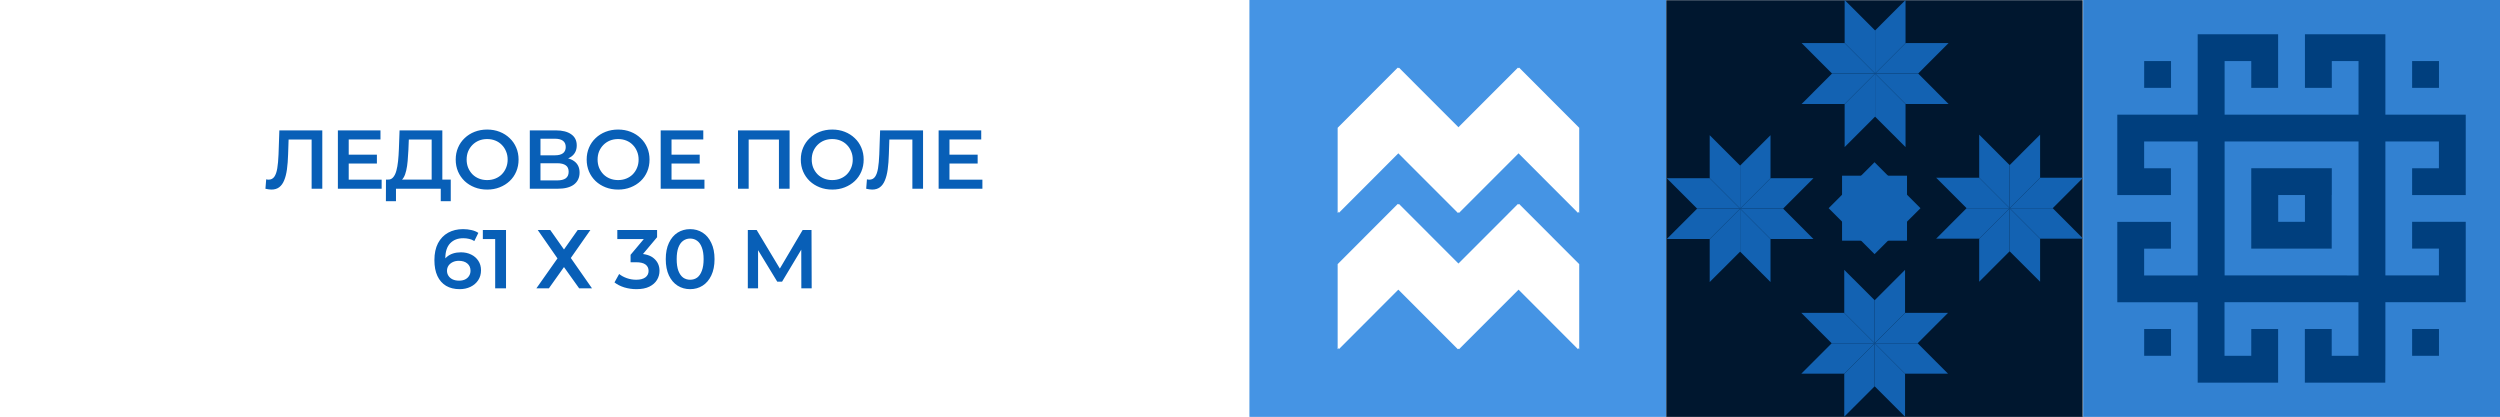 <?xml version="1.0" encoding="UTF-8"?> <svg xmlns="http://www.w3.org/2000/svg" width="2159" height="360" viewBox="0 0 2159 360" fill="none"> <g filter="url(#filter0_b_708_86469)"> <rect width="2160" height="360" fill="white"></rect> </g> <path d="M308.597 172.414C306.335 172.414 304.252 172.041 302.348 171.297C300.445 170.552 298.79 169.517 297.383 168.193C295.976 166.841 294.886 165.269 294.114 163.476C293.341 161.655 292.955 159.669 292.955 157.517C292.955 155.365 293.341 153.393 294.114 151.6C294.886 149.779 295.976 148.207 297.383 146.883C298.79 145.531 300.445 144.483 302.348 143.738C304.252 142.993 306.321 142.621 308.555 142.621C310.817 142.621 312.886 142.993 314.762 143.738C316.666 144.483 318.321 145.531 319.728 146.883C321.135 148.207 322.224 149.779 322.997 151.6C323.769 153.393 324.155 155.365 324.155 157.517C324.155 159.669 323.769 161.655 322.997 163.476C322.224 165.297 321.135 166.869 319.728 168.193C318.321 169.517 316.666 170.552 314.762 171.297C312.886 172.041 310.831 172.414 308.597 172.414ZM308.555 167.697C310.017 167.697 311.369 167.448 312.61 166.952C313.852 166.455 314.928 165.752 315.838 164.841C316.748 163.903 317.452 162.828 317.948 161.614C318.472 160.372 318.735 159.007 318.735 157.517C318.735 156.028 318.472 154.676 317.948 153.462C317.452 152.221 316.748 151.145 315.838 150.234C314.928 149.297 313.852 148.579 312.61 148.083C311.369 147.586 310.017 147.338 308.555 147.338C307.093 147.338 305.741 147.586 304.5 148.083C303.286 148.579 302.21 149.297 301.272 150.234C300.362 151.145 299.645 152.221 299.121 153.462C298.624 154.676 298.376 156.028 298.376 157.517C298.376 158.979 298.624 160.331 299.121 161.572C299.645 162.814 300.362 163.903 301.272 164.841C302.183 165.752 303.259 166.455 304.5 166.952C305.741 167.448 307.093 167.697 308.555 167.697ZM343.137 172.414C340.875 172.414 338.792 172.041 336.889 171.297C334.985 170.552 333.33 169.517 331.923 168.193C330.516 166.841 329.427 165.269 328.654 163.476C327.882 161.655 327.496 159.669 327.496 157.517C327.496 155.365 327.882 153.393 328.654 151.6C329.427 149.779 330.516 148.207 331.923 146.883C333.33 145.531 334.985 144.483 336.889 143.738C338.792 142.993 340.861 142.621 343.096 142.621C345.358 142.621 347.427 142.993 349.303 143.738C351.206 144.483 352.861 145.531 354.268 146.883C355.675 148.207 356.765 149.779 357.537 151.6C358.309 153.393 358.696 155.365 358.696 157.517C358.696 159.669 358.309 161.655 357.537 163.476C356.765 165.297 355.675 166.869 354.268 168.193C352.861 169.517 351.206 170.552 349.303 171.297C347.427 172.041 345.372 172.414 343.137 172.414ZM343.096 167.697C344.558 167.697 345.909 167.448 347.151 166.952C348.392 166.455 349.468 165.752 350.378 164.841C351.289 163.903 351.992 162.828 352.489 161.614C353.013 160.372 353.275 159.007 353.275 157.517C353.275 156.028 353.013 154.676 352.489 153.462C351.992 152.221 351.289 151.145 350.378 150.234C349.468 149.297 348.392 148.579 347.151 148.083C345.909 147.586 344.558 147.338 343.096 147.338C341.634 147.338 340.282 147.586 339.04 148.083C337.827 148.579 336.751 149.297 335.813 150.234C334.903 151.145 334.185 152.221 333.661 153.462C333.165 154.676 332.916 156.028 332.916 157.517C332.916 158.979 333.165 160.331 333.661 161.572C334.185 162.814 334.903 163.903 335.813 164.841C336.723 165.752 337.799 166.455 339.04 166.952C340.282 167.448 341.634 167.697 343.096 167.697ZM377.678 172.414C375.415 172.414 373.333 172.041 371.429 171.297C369.526 170.552 367.871 169.517 366.464 168.193C365.057 166.841 363.967 165.269 363.195 163.476C362.422 161.655 362.036 159.669 362.036 157.517C362.036 155.365 362.422 153.393 363.195 151.6C363.967 149.779 365.057 148.207 366.464 146.883C367.871 145.531 369.526 144.483 371.429 143.738C373.333 142.993 375.402 142.621 377.636 142.621C379.898 142.621 381.967 142.993 383.843 143.738C385.746 144.483 387.402 145.531 388.809 146.883C390.215 148.207 391.305 149.779 392.078 151.6C392.85 153.393 393.236 155.365 393.236 157.517C393.236 159.669 392.85 161.655 392.078 163.476C391.305 165.297 390.215 166.869 388.809 168.193C387.402 169.517 385.746 170.552 383.843 171.297C381.967 172.041 379.912 172.414 377.678 172.414ZM377.636 167.697C379.098 167.697 380.45 167.448 381.691 166.952C382.933 166.455 384.009 165.752 384.919 164.841C385.829 163.903 386.533 162.828 387.029 161.614C387.553 160.372 387.815 159.007 387.815 157.517C387.815 156.028 387.553 154.676 387.029 153.462C386.533 152.221 385.829 151.145 384.919 150.234C384.009 149.297 382.933 148.579 381.691 148.083C380.45 147.586 379.098 147.338 377.636 147.338C376.174 147.338 374.822 147.586 373.581 148.083C372.367 148.579 371.291 149.297 370.353 150.234C369.443 151.145 368.726 152.221 368.202 153.462C367.705 154.676 367.457 156.028 367.457 157.517C367.457 158.979 367.705 160.331 368.202 161.572C368.726 162.814 369.443 163.903 370.353 164.841C371.264 165.752 372.34 166.455 373.581 166.952C374.822 167.448 376.174 167.697 377.636 167.697ZM413.35 168.938L407.475 160.952L413.35 152.924H418.026L412.275 160.952L418.026 168.938H413.35ZM421.957 168.938L416.081 160.952L421.957 152.924H426.633L420.881 160.952L426.633 168.938H421.957ZM451.881 143.034H457.26V172H451.881V143.034ZM436.902 172H431.522V143.034H436.902V172ZM452.295 159.586H436.447V154.993H452.295V159.586ZM465.013 172V143.034H470.31V163.6L485.868 143.034H490.875V172H485.579V151.476L470.02 172H465.013ZM498.624 172V143.034H503.921V163.6L519.479 143.034H524.486V172H519.19V151.476L503.631 172H498.624ZM532.235 172V143.034H537.532V163.6L553.09 143.034H558.097V172H552.801V151.476L537.242 172H532.235ZM579.129 172.414C576.922 172.414 574.867 172.055 572.964 171.338C571.088 170.593 569.446 169.559 568.039 168.234C566.66 166.883 565.584 165.297 564.812 163.476C564.039 161.655 563.653 159.669 563.653 157.517C563.653 155.365 564.039 153.379 564.812 151.559C565.584 149.738 566.674 148.165 568.081 146.841C569.488 145.49 571.129 144.455 573.005 143.738C574.881 142.993 576.936 142.621 579.17 142.621C581.543 142.621 583.708 143.034 585.667 143.862C587.626 144.662 589.281 145.862 590.633 147.462L587.157 150.731C586.108 149.6 584.936 148.759 583.639 148.207C582.343 147.628 580.936 147.338 579.419 147.338C577.902 147.338 576.508 147.586 575.239 148.083C573.998 148.579 572.908 149.283 571.97 150.193C571.06 151.103 570.343 152.179 569.819 153.421C569.322 154.662 569.074 156.028 569.074 157.517C569.074 159.007 569.322 160.372 569.819 161.614C570.343 162.855 571.06 163.931 571.97 164.841C572.908 165.752 573.998 166.455 575.239 166.952C576.508 167.448 577.902 167.697 579.419 167.697C580.936 167.697 582.343 167.421 583.639 166.869C584.936 166.29 586.108 165.421 587.157 164.262L590.633 167.572C589.281 169.145 587.626 170.345 585.667 171.172C583.708 172 581.529 172.414 579.129 172.414ZM606.277 172V143.034H611.573V163.6L627.132 143.034H632.139V172H626.842V151.476L611.284 172H606.277ZM639.888 172V143.034H644.274L656.978 164.179H654.619L667.116 143.034H671.502L671.585 172H666.453L666.412 151.021H667.488L656.895 168.69H654.495L643.736 151.021H644.978V172H639.888ZM680.27 172.29C679.332 172.29 678.532 171.972 677.87 171.338C677.208 170.676 676.877 169.848 676.877 168.855C676.877 167.807 677.208 166.979 677.87 166.372C678.532 165.738 679.332 165.421 680.27 165.421C681.208 165.421 682.008 165.738 682.67 166.372C683.332 166.979 683.663 167.807 683.663 168.855C683.663 169.848 683.332 170.676 682.67 171.338C682.008 171.972 681.208 172.29 680.27 172.29ZM696.304 172L709.339 143.034H714.636L727.711 172H722.084L710.87 145.89H713.022L701.849 172H696.304ZM702.304 165.297L703.753 161.076H719.394L720.842 165.297H702.304ZM734.107 172.29C733.169 172.29 732.369 171.972 731.707 171.338C731.044 170.676 730.713 169.848 730.713 168.855C730.713 167.807 731.044 166.979 731.707 166.372C732.369 165.738 733.169 165.421 734.107 165.421C735.044 165.421 735.844 165.738 736.507 166.372C737.169 166.979 737.5 167.807 737.5 168.855C737.5 169.848 737.169 170.676 736.507 171.338C735.844 171.972 735.044 172.29 734.107 172.29ZM774.183 143.034H779.562V172H774.183V143.034ZM759.203 172H753.824V143.034H759.203V172ZM774.597 159.586H758.748V154.993H774.597V159.586ZM788.267 172.29C787.329 172.29 786.529 171.972 785.867 171.338C785.204 170.676 784.873 169.848 784.873 168.855C784.873 167.807 785.204 166.979 785.867 166.372C786.529 165.738 787.329 165.421 788.267 165.421C789.204 165.421 790.004 165.738 790.667 166.372C791.329 166.979 791.66 167.807 791.66 168.855C791.66 169.848 791.329 170.676 790.667 171.338C790.004 171.972 789.204 172.29 788.267 172.29ZM402.486 223.414C402.017 223.414 401.548 223.372 401.079 223.29C400.61 223.207 400.1 223.11 399.548 223L399.921 218.324C400.307 218.434 400.721 218.49 401.162 218.49C402.321 218.49 403.245 218.021 403.934 217.083C404.624 216.117 405.121 214.71 405.424 212.862C405.727 211.014 405.934 208.738 406.045 206.034L406.458 194.034H427.769V223H422.472V197.262L423.714 198.586H409.934L411.093 197.221L410.803 205.828C410.721 208.697 410.527 211.221 410.224 213.4C409.921 215.579 409.452 217.414 408.817 218.903C408.21 220.366 407.396 221.483 406.376 222.255C405.355 223.028 404.058 223.414 402.486 223.414ZM448.952 223.414C446.69 223.414 444.607 223.041 442.704 222.297C440.8 221.552 439.145 220.517 437.738 219.193C436.331 217.841 435.242 216.269 434.469 214.476C433.697 212.655 433.31 210.669 433.31 208.517C433.31 206.365 433.697 204.393 434.469 202.6C435.242 200.779 436.331 199.207 437.738 197.883C439.145 196.531 440.8 195.483 442.704 194.738C444.607 193.993 446.676 193.621 448.91 193.621C451.173 193.621 453.242 193.993 455.117 194.738C457.021 195.483 458.676 196.531 460.083 197.883C461.49 199.207 462.579 200.779 463.352 202.6C464.124 204.393 464.511 206.365 464.511 208.517C464.511 210.669 464.124 212.655 463.352 214.476C462.579 216.297 461.49 217.869 460.083 219.193C458.676 220.517 457.021 221.552 455.117 222.297C453.242 223.041 451.186 223.414 448.952 223.414ZM448.91 218.697C450.373 218.697 451.724 218.448 452.966 217.952C454.207 217.455 455.283 216.752 456.193 215.841C457.104 214.903 457.807 213.828 458.304 212.614C458.828 211.372 459.09 210.007 459.09 208.517C459.09 207.028 458.828 205.676 458.304 204.462C457.807 203.221 457.104 202.145 456.193 201.234C455.283 200.297 454.207 199.579 452.966 199.083C451.724 198.586 450.373 198.338 448.91 198.338C447.448 198.338 446.097 198.586 444.855 199.083C443.642 199.579 442.566 200.297 441.628 201.234C440.717 202.145 440 203.221 439.476 204.462C438.979 205.676 438.731 207.028 438.731 208.517C438.731 209.979 438.979 211.331 439.476 212.572C440 213.814 440.717 214.903 441.628 215.841C442.538 216.752 443.614 217.455 444.855 217.952C446.097 218.448 447.448 218.697 448.91 218.697ZM488.477 220.517V198.586H477.139L476.932 203.717C476.85 205.648 476.726 207.483 476.56 209.221C476.422 210.931 476.188 212.49 475.857 213.897C475.553 215.303 475.126 216.476 474.574 217.414C474.022 218.352 473.346 218.972 472.546 219.276L466.753 218.448C467.801 218.503 468.657 218.145 469.319 217.372C470.008 216.6 470.546 215.524 470.932 214.145C471.319 212.766 471.608 211.152 471.801 209.303C471.994 207.428 472.132 205.4 472.215 203.221L472.546 194.034H493.774V220.517H488.477ZM465.76 229.166L465.801 218.448H497.953V229.166H492.988V223H470.767V229.166H465.76ZM515.97 203.841C519.418 203.841 522.08 204.614 523.956 206.159C525.832 207.703 526.77 210.021 526.77 213.11C526.77 216.366 525.736 218.834 523.667 220.517C521.625 222.172 518.77 223 515.101 223H502.646V194.034H507.942V203.841H515.97ZM514.853 218.862C516.922 218.862 518.522 218.379 519.653 217.414C520.811 216.448 521.391 215.041 521.391 213.193C521.391 211.372 520.825 210.048 519.694 209.221C518.563 208.365 516.949 207.938 514.853 207.938H507.942V218.862H514.853ZM530.949 223V194.034H536.246V223H530.949ZM544.015 223V194.034H563.671L563.629 198.586H548.029L549.271 197.303L549.312 223H544.015ZM567.807 223V194.034H573.104V214.6L588.662 194.034H593.669V223H588.373V202.476L572.814 223H567.807ZM621.735 194.034H627.115V223H621.735V194.034ZM606.756 223H601.377V194.034H606.756V223ZM622.149 210.586H606.301V205.993H622.149V210.586ZM631.143 223L644.178 194.034H649.474L662.55 223H656.923L645.709 196.89H647.861L636.688 223H631.143ZM637.143 216.297L638.592 212.076H654.233L655.681 216.297H637.143ZM668.804 219.938H664.128L669.88 211.952L664.128 203.924H668.804L674.68 211.952L668.804 219.938ZM677.411 219.938H672.735L678.487 211.952L672.735 203.924H677.411L683.287 211.952L677.411 219.938Z" fill="#085FB7"></path> <path d="M1440 3.14722e-05L1080 0L1080 360L1440 360L1440 3.14722e-05Z" fill="#4594E4"></path> <path d="M1363.82 153.444L1363.82 110.391L1311.93 58.396L1260.01 110.365L1208.09 58.396L1156.2 110.365L1156.2 153.419L1156.2 162.36L1156.2 183.874L1171.39 168.659L1177.69 162.36L1208.09 131.905L1238.52 162.36L1244.82 168.659L1260.01 183.874L1260.01 183.899L1260.01 183.874L1275.2 168.659L1281.5 162.36L1311.93 131.905L1342.33 162.36L1348.63 168.659L1363.82 183.899L1363.82 162.36L1363.82 153.444Z" fill="white"></path> <path d="M1363.82 271.173L1363.82 228.119L1311.93 176.124L1260.01 228.093L1208.09 176.124L1156.2 228.093L1156.2 271.173L1156.2 280.088L1156.2 301.602L1171.39 286.387L1177.69 280.088L1208.09 249.633L1238.52 280.088L1244.82 286.387L1260.01 301.602L1260.01 301.628L1260.01 301.602L1275.2 286.387L1281.5 280.088L1311.93 249.633L1342.33 280.088L1348.63 286.387L1363.82 301.628L1363.82 280.088L1363.82 271.173Z" fill="white"></path> <path d="M1440 360L1799.59 360L1799.59 0.146L1440 0.146L1440 360Z" fill="#00172F"></path> <path d="M1593.7 243.916L1593.7 248.436L1593.7 270.195L1619.96 296.448L1619.96 259.303L1604.59 243.916L1601.39 240.742L1593.7 233.049L1593.7 243.916Z" fill="#1362B2"></path> <path d="M1638.51 240.742L1635.34 243.916L1619.96 259.303L1619.96 296.448L1646.2 270.195L1646.2 248.436L1646.2 243.916L1646.2 233.049L1638.51 240.742Z" fill="#1362B2"></path> <path d="M1619.96 333.597L1635.34 348.984L1638.51 352.157L1646.2 359.851L1646.2 348.984L1646.2 344.464L1646.2 322.705L1619.96 296.452L1619.96 333.597Z" fill="#1362B2"></path> <path d="M1593.7 322.705L1593.7 344.464L1593.7 348.984L1593.7 359.851L1601.39 352.157L1604.59 348.984L1619.96 333.597L1619.96 296.452L1593.7 322.705Z" fill="#1362B2"></path> <path d="M1619.96 296.452L1646.2 322.705L1667.94 322.705L1672.43 322.705L1683.32 322.705L1675.63 315.012L1672.43 311.838L1657.08 296.452L1619.96 296.452Z" fill="#1362B2"></path> <path d="M1672.43 270.2L1667.94 270.2L1646.2 270.2L1619.96 296.453L1657.08 296.453L1672.43 281.067L1675.63 277.893L1683.32 270.2L1672.43 270.2Z" fill="#1362B2"></path> <path d="M1571.96 270.2L1567.47 270.2L1556.61 270.2L1564.3 277.893L1567.47 281.067L1582.85 296.453L1619.96 296.453L1593.7 270.2L1571.96 270.2Z" fill="#1362B2"></path> <path d="M1582.85 296.452L1567.47 311.838L1564.3 315.012L1556.61 322.705L1567.47 322.705L1571.96 322.705L1593.7 322.705L1619.96 296.452L1582.85 296.452Z" fill="#1362B2"></path> <path d="M1477.5 127.636L1477.5 132.156L1477.5 153.915L1503.76 180.168L1503.76 143.023L1488.38 127.636L1485.19 124.462L1477.5 116.769L1477.5 127.636Z" fill="#1362B2"></path> <path d="M1522.31 124.462L1519.14 127.636L1503.76 143.023L1503.76 180.168L1530 153.915L1530 132.156L1530 127.636L1530 116.769L1522.31 124.462Z" fill="#1362B2"></path> <path d="M1503.76 217.309L1519.14 232.695L1522.31 235.869L1530 243.562L1530 232.695L1530 228.176L1530 206.417L1503.76 180.163L1503.76 217.309Z" fill="#1362B2"></path> <path d="M1477.5 206.417L1477.5 228.176L1477.5 232.695L1477.5 243.562L1485.19 235.869L1488.38 232.695L1503.76 217.309L1503.76 180.163L1477.5 206.417Z" fill="#1362B2"></path> <path d="M1503.76 180.163L1530 206.417L1551.74 206.417L1556.26 206.417L1567.12 206.417L1559.43 198.723L1556.26 195.549L1540.88 180.163L1503.76 180.163Z" fill="#1362B2"></path> <path d="M1556.26 153.908L1551.74 153.908L1530 153.908L1503.76 180.162L1540.88 180.162L1556.26 164.775L1559.43 161.602L1567.12 153.908L1556.26 153.908Z" fill="#1362B2"></path> <path d="M1455.78 153.908L1451.27 153.908L1440.41 153.908L1448.09 161.602L1451.27 164.775L1466.64 180.162L1503.76 180.162L1477.5 153.908L1455.78 153.908Z" fill="#1362B2"></path> <path d="M1466.64 180.163L1451.27 195.549L1448.09 198.723L1440.41 206.417L1451.27 206.417L1455.78 206.417L1477.5 206.417L1503.76 180.163L1466.64 180.163Z" fill="#1362B2"></path> <path d="M1710.23 127.178L1710.23 131.697L1710.23 153.482L1736.52 179.786L1736.52 142.59L1721.12 127.178L1717.95 123.979L1710.23 116.286L1710.23 127.178Z" fill="#1362B2"></path> <path d="M1755.12 123.979L1751.92 127.178L1736.52 142.59L1736.52 179.786L1762.83 153.482L1762.83 131.697L1762.83 127.178L1762.83 116.286L1755.12 123.979Z" fill="#1362B2"></path> <path d="M1736.52 217.008L1751.92 232.394L1755.12 235.594L1762.83 243.312L1762.83 232.394L1762.83 227.9L1762.83 206.09L1736.52 179.786L1736.52 217.008Z" fill="#1362B2"></path> <path d="M1710.23 206.09L1710.23 227.9L1710.23 232.394L1710.23 243.312L1717.95 235.594L1721.12 232.394L1736.52 217.008L1736.52 179.786L1710.23 206.09Z" fill="#1362B2"></path> <path d="M1736.52 179.786L1762.83 206.09L1784.6 206.09L1789.12 206.09L1800 206.09L1792.29 198.397L1789.12 195.198L1773.71 179.786L1736.52 179.786Z" fill="#1362B2"></path> <path d="M1789.12 153.478L1784.6 153.478L1762.83 153.478L1736.52 179.782L1773.71 179.782L1789.12 164.37L1792.29 161.197L1800 153.478L1789.12 153.478Z" fill="#1362B2"></path> <path d="M1688.47 153.478L1683.95 153.478L1673.07 153.478L1680.78 161.197L1683.95 164.37L1699.35 179.782L1736.52 179.782L1710.24 153.478L1688.47 153.478Z" fill="#1362B2"></path> <path d="M1699.35 179.786L1683.95 195.198L1680.78 198.397L1673.07 206.09L1683.95 206.09L1688.47 206.09L1710.24 206.09L1736.52 179.786L1699.35 179.786Z" fill="#1362B2"></path> <path d="M1594.03 10.892L1594.03 15.412L1594.03 37.196L1620.32 63.501L1620.32 26.304L1604.94 10.892L1601.74 7.693L1594.03 0L1594.03 10.892Z" fill="#1362B2"></path> <path d="M1638.92 7.693L1635.72 10.892L1620.32 26.304L1620.32 63.501L1646.63 37.196L1646.63 15.412L1646.63 10.892L1646.63 1.6587e-06L1638.92 7.693Z" fill="#1362B2"></path> <path d="M1620.32 100.723L1635.72 116.109L1638.92 119.308L1646.63 127.027L1646.63 116.109L1646.63 111.615L1646.63 89.805L1620.32 63.501L1620.32 100.723Z" fill="#1362B2"></path> <path d="M1594.03 89.805L1594.03 111.615L1594.03 116.109L1594.03 127.027L1601.74 119.308L1604.94 116.109L1620.32 100.723L1620.32 63.501L1594.03 89.805Z" fill="#1362B2"></path> <path d="M1620.32 63.501L1646.63 89.805L1668.4 89.805L1672.91 89.805L1683.8 89.805L1676.09 82.112L1672.91 78.912L1657.51 63.501L1620.32 63.501Z" fill="#1362B2"></path> <path d="M1672.91 37.195L1668.4 37.195L1646.63 37.195L1620.32 63.499L1657.51 63.499L1672.91 48.088L1676.09 44.914L1683.8 37.195L1672.91 37.195Z" fill="#1362B2"></path> <path d="M1572.27 37.195L1567.75 37.195L1556.87 37.195L1564.58 44.914L1567.75 48.088L1583.15 63.499L1620.32 63.499L1594.04 37.195L1572.27 37.195Z" fill="#1362B2"></path> <path d="M1583.15 63.501L1567.75 78.912L1564.58 82.112L1556.87 89.805L1567.75 89.805L1572.27 89.805L1594.03 89.805L1620.32 63.501L1583.15 63.501Z" fill="#1362B2"></path> <path d="M1591.8 170.438L1591.8 189.126L1591.8 207.838L1610.5 207.838L1610.53 207.838L1629.18 207.838L1629.23 207.838L1647.9 207.838L1647.9 189.126L1647.9 170.438L1647.9 151.726L1629.23 151.726L1629.18 151.726L1610.53 151.726L1610.5 151.726L1591.8 151.726L1591.8 170.438Z" fill="#1362B2"></path> <path d="M1606.64 153.327L1593.42 166.556L1580.21 179.784L1593.42 193.012L1593.45 193.037L1606.64 206.215L1606.67 206.24L1619.86 219.469L1633.08 206.24L1646.3 193.012L1659.52 179.809L1646.3 166.581L1646.27 166.556L1633.08 153.353L1633.05 153.327L1619.84 140.099L1606.64 153.327Z" fill="#1362B2"></path> <path d="M2160 3.14722e-05L1800 0L1800 360L2160 360L2160 3.14722e-05Z" fill="#3281D1"></path> <path d="M2107.3 52.731L2084.11 52.731L2084.11 75.871L2107.3 75.871L2107.3 52.731Z" fill="#003F7E"></path> <path d="M2107.3 284.124L2084.11 284.124L2084.11 307.264L2107.3 307.264L2107.3 284.124Z" fill="#003F7E"></path> <path d="M2061.02 307.296L2061.02 260.991L2130.41 260.991L2130.41 191.572L2084.11 191.572L2084.11 214.711L2107.25 214.711L2107.25 237.851L2061.02 237.851L2061.02 122.178L2107.25 122.178L2107.25 145.317L2084.11 145.317L2084.11 168.457L2130.41 168.457L2130.41 99.012L2061.02 99.012L2061.02 29.593L1991.55 29.593L1991.55 75.873L2014.74 75.873L2014.74 52.733L2037.83 52.733L2037.83 99.012L1922.18 99.012L1922.18 52.733L1945.19 52.733L1945.19 75.873L1968.38 75.873L1968.38 29.593L1898.91 29.593L1898.91 99.012L1829.49 99.012L1829.49 168.432L1875.82 168.432L1875.82 145.292L1852.68 145.292L1852.68 122.178L1898.91 122.178L1898.91 237.876L1852.68 237.876L1852.68 214.737L1875.82 214.737L1875.82 191.597L1829.49 191.597L1829.49 261.016L1898.91 261.016L1898.91 330.461L1968.38 330.461L1968.38 284.131L1945.19 284.131L1945.19 307.296L1922.1 307.296L1922.1 260.991L2037.75 260.991L2037.75 307.296L2014.66 307.296L2014.66 284.131L1991.47 284.131L1991.47 330.461L2060.94 330.461L2061.02 307.296ZM2014.74 237.851L1922.18 237.851L1922.18 122.178L2037.83 122.178L2037.83 237.876L2014.74 237.851Z" fill="#003F7E"></path> <path d="M2014.74 168.425L2014.74 145.285L1945.19 145.285L1945.19 214.705L2014.66 214.705L2014.66 168.425L2014.74 168.425ZM1968.46 191.565L1968.46 168.425L1991.55 168.425L1991.55 191.565L1968.46 191.565Z" fill="#003F7E"></path> <path d="M1875.9 52.731L1852.71 52.731L1852.71 75.871L1875.9 75.871L1875.9 52.731Z" fill="#003F7E"></path> <path d="M1875.9 284.124L1852.71 284.124L1852.71 307.264L1875.9 307.264L1875.9 284.124Z" fill="#003F7E"></path> <g filter="url(#filter1_b_708_86469)"> <rect width="2160" height="360" fill="white"></rect> </g> <path d="M1439 3.14722e-05L1079 0L1079 360L1439 360L1439 3.14722e-05Z" fill="#4594E4"></path> <path d="M1362.82 153.444L1362.82 110.391L1310.93 58.396L1259.01 110.365L1207.09 58.396L1155.2 110.365L1155.2 153.419L1155.2 162.36L1155.2 183.874L1170.39 168.659L1176.69 162.36L1207.09 131.905L1237.52 162.36L1243.82 168.659L1259.01 183.874L1259.01 183.899L1259.01 183.874L1274.2 168.659L1280.5 162.36L1310.93 131.905L1341.33 162.36L1347.63 168.659L1362.82 183.899L1362.82 162.36L1362.82 153.444Z" fill="white"></path> <path d="M1362.82 271.173L1362.82 228.119L1310.93 176.124L1259.01 228.093L1207.09 176.124L1155.2 228.093L1155.2 271.173L1155.2 280.088L1155.2 301.602L1170.39 286.387L1176.69 280.088L1207.09 249.633L1237.52 280.088L1243.82 286.387L1259.01 301.602L1259.01 301.628L1259.01 301.602L1274.2 286.387L1280.5 280.088L1310.93 249.633L1341.33 280.088L1347.63 286.387L1362.82 301.628L1362.82 280.088L1362.82 271.173Z" fill="white"></path> <path d="M1439 360L1798.59 360L1798.59 0.146L1439 0.146L1439 360Z" fill="#00172F"></path> <path d="M1592.7 243.916L1592.7 248.436L1592.7 270.195L1618.96 296.448L1618.96 259.303L1603.59 243.916L1600.39 240.742L1592.7 233.049L1592.7 243.916Z" fill="#1362B2"></path> <path d="M1637.51 240.742L1634.34 243.916L1618.96 259.303L1618.96 296.448L1645.2 270.195L1645.2 248.436L1645.2 243.916L1645.2 233.049L1637.51 240.742Z" fill="#1362B2"></path> <path d="M1618.96 333.597L1634.34 348.984L1637.51 352.157L1645.2 359.851L1645.2 348.984L1645.2 344.464L1645.2 322.705L1618.96 296.452L1618.96 333.597Z" fill="#1362B2"></path> <path d="M1592.7 322.705L1592.7 344.464L1592.7 348.984L1592.7 359.851L1600.39 352.157L1603.59 348.984L1618.96 333.597L1618.96 296.452L1592.7 322.705Z" fill="#1362B2"></path> <path d="M1618.96 296.452L1645.2 322.705L1666.94 322.705L1671.43 322.705L1682.32 322.705L1674.63 315.012L1671.43 311.838L1656.08 296.452L1618.96 296.452Z" fill="#1362B2"></path> <path d="M1671.43 270.2L1666.94 270.2L1645.2 270.2L1618.96 296.453L1656.08 296.453L1671.43 281.067L1674.63 277.893L1682.32 270.2L1671.43 270.2Z" fill="#1362B2"></path> <path d="M1570.96 270.2L1566.47 270.2L1555.61 270.2L1563.3 277.893L1566.47 281.067L1581.85 296.453L1618.96 296.453L1592.7 270.2L1570.96 270.2Z" fill="#1362B2"></path> <path d="M1581.85 296.452L1566.47 311.838L1563.3 315.012L1555.61 322.705L1566.47 322.705L1570.96 322.705L1592.7 322.705L1618.96 296.452L1581.85 296.452Z" fill="#1362B2"></path> <path d="M1476.5 127.636L1476.5 132.156L1476.5 153.915L1502.76 180.168L1502.76 143.023L1487.38 127.636L1484.19 124.462L1476.5 116.769L1476.5 127.636Z" fill="#1362B2"></path> <path d="M1521.31 124.462L1518.14 127.636L1502.76 143.023L1502.76 180.168L1529 153.915L1529 132.156L1529 127.636L1529 116.769L1521.31 124.462Z" fill="#1362B2"></path> <path d="M1502.76 217.309L1518.14 232.695L1521.31 235.869L1529 243.562L1529 232.695L1529 228.176L1529 206.417L1502.76 180.163L1502.76 217.309Z" fill="#1362B2"></path> <path d="M1476.5 206.417L1476.5 228.176L1476.5 232.695L1476.5 243.562L1484.19 235.869L1487.38 232.695L1502.76 217.309L1502.76 180.163L1476.5 206.417Z" fill="#1362B2"></path> <path d="M1502.76 180.163L1529 206.417L1550.74 206.417L1555.26 206.417L1566.12 206.417L1558.43 198.723L1555.26 195.549L1539.88 180.163L1502.76 180.163Z" fill="#1362B2"></path> <path d="M1555.26 153.908L1550.74 153.908L1529 153.908L1502.76 180.162L1539.88 180.162L1555.26 164.775L1558.43 161.602L1566.12 153.908L1555.26 153.908Z" fill="#1362B2"></path> <path d="M1454.78 153.908L1450.27 153.908L1439.41 153.908L1447.09 161.602L1450.27 164.775L1465.64 180.162L1502.76 180.162L1476.5 153.908L1454.78 153.908Z" fill="#1362B2"></path> <path d="M1465.64 180.163L1450.27 195.549L1447.09 198.723L1439.41 206.417L1450.27 206.417L1454.78 206.417L1476.5 206.417L1502.76 180.163L1465.64 180.163Z" fill="#1362B2"></path> <path d="M1709.23 127.178L1709.23 131.697L1709.23 153.482L1735.52 179.786L1735.52 142.59L1720.12 127.178L1716.95 123.979L1709.23 116.286L1709.23 127.178Z" fill="#1362B2"></path> <path d="M1754.12 123.979L1750.92 127.178L1735.52 142.59L1735.52 179.786L1761.83 153.482L1761.83 131.697L1761.83 127.178L1761.83 116.286L1754.12 123.979Z" fill="#1362B2"></path> <path d="M1735.52 217.008L1750.92 232.394L1754.12 235.594L1761.83 243.312L1761.83 232.394L1761.83 227.9L1761.83 206.09L1735.52 179.786L1735.52 217.008Z" fill="#1362B2"></path> <path d="M1709.23 206.09L1709.23 227.9L1709.23 232.394L1709.23 243.312L1716.95 235.594L1720.12 232.394L1735.52 217.008L1735.52 179.786L1709.23 206.09Z" fill="#1362B2"></path> <path d="M1735.52 179.786L1761.83 206.09L1783.6 206.09L1788.12 206.09L1799 206.09L1791.29 198.397L1788.12 195.198L1772.71 179.786L1735.52 179.786Z" fill="#1362B2"></path> <path d="M1788.12 153.478L1783.6 153.478L1761.83 153.478L1735.52 179.782L1772.71 179.782L1788.12 164.37L1791.29 161.197L1799 153.478L1788.12 153.478Z" fill="#1362B2"></path> <path d="M1687.47 153.478L1682.95 153.478L1672.07 153.478L1679.78 161.197L1682.95 164.37L1698.35 179.782L1735.52 179.782L1709.24 153.478L1687.47 153.478Z" fill="#1362B2"></path> <path d="M1698.35 179.786L1682.95 195.198L1679.78 198.397L1672.07 206.09L1682.95 206.09L1687.47 206.09L1709.24 206.09L1735.52 179.786L1698.35 179.786Z" fill="#1362B2"></path> <path d="M1593.03 10.892L1593.03 15.412L1593.03 37.196L1619.32 63.501L1619.32 26.304L1603.94 10.892L1600.74 7.693L1593.03 0L1593.03 10.892Z" fill="#1362B2"></path> <path d="M1637.92 7.693L1634.72 10.892L1619.32 26.304L1619.32 63.501L1645.63 37.196L1645.63 15.412L1645.63 10.892L1645.63 1.6587e-06L1637.92 7.693Z" fill="#1362B2"></path> <path d="M1619.32 100.723L1634.72 116.109L1637.92 119.308L1645.63 127.027L1645.63 116.109L1645.63 111.615L1645.63 89.805L1619.32 63.501L1619.32 100.723Z" fill="#1362B2"></path> <path d="M1593.03 89.805L1593.03 111.615L1593.03 116.109L1593.03 127.027L1600.74 119.308L1603.94 116.109L1619.32 100.723L1619.32 63.501L1593.03 89.805Z" fill="#1362B2"></path> <path d="M1619.32 63.501L1645.63 89.805L1667.4 89.805L1671.91 89.805L1682.8 89.805L1675.09 82.112L1671.91 78.912L1656.51 63.501L1619.32 63.501Z" fill="#1362B2"></path> <path d="M1671.91 37.195L1667.4 37.195L1645.63 37.195L1619.32 63.499L1656.51 63.499L1671.91 48.088L1675.09 44.914L1682.8 37.195L1671.91 37.195Z" fill="#1362B2"></path> <path d="M1571.27 37.195L1566.75 37.195L1555.87 37.195L1563.58 44.914L1566.75 48.088L1582.15 63.499L1619.32 63.499L1593.04 37.195L1571.27 37.195Z" fill="#1362B2"></path> <path d="M1582.15 63.501L1566.75 78.912L1563.58 82.112L1555.87 89.805L1566.75 89.805L1571.27 89.805L1593.03 89.805L1619.32 63.501L1582.15 63.501Z" fill="#1362B2"></path> <path d="M1590.8 170.438L1590.8 189.126L1590.8 207.838L1609.5 207.838L1609.53 207.838L1628.18 207.838L1628.23 207.838L1646.9 207.838L1646.9 189.126L1646.9 170.438L1646.9 151.726L1628.23 151.726L1628.18 151.726L1609.53 151.726L1609.5 151.726L1590.8 151.726L1590.8 170.438Z" fill="#1362B2"></path> <path d="M1605.64 153.327L1592.42 166.556L1579.21 179.784L1592.42 193.012L1592.45 193.037L1605.64 206.215L1605.67 206.24L1618.86 219.469L1632.08 206.24L1645.3 193.012L1658.52 179.809L1645.3 166.581L1645.27 166.556L1632.08 153.353L1632.05 153.327L1618.84 140.099L1605.64 153.327Z" fill="#1362B2"></path> <path d="M2159 3.14722e-05L1799 0L1799 360L2159 360L2159 3.14722e-05Z" fill="#3281D1"></path> <path d="M2106.3 52.731L2083.11 52.731L2083.11 75.871L2106.3 75.871L2106.3 52.731Z" fill="#003F7E"></path> <path d="M2106.3 284.124L2083.11 284.124L2083.11 307.264L2106.3 307.264L2106.3 284.124Z" fill="#003F7E"></path> <path d="M2060.02 307.296L2060.02 260.991L2129.41 260.991L2129.41 191.572L2083.11 191.572L2083.11 214.711L2106.25 214.711L2106.25 237.851L2060.02 237.851L2060.02 122.178L2106.25 122.178L2106.25 145.317L2083.11 145.317L2083.11 168.457L2129.41 168.457L2129.41 99.012L2060.02 99.012L2060.02 29.593L1990.55 29.593L1990.55 75.873L2013.74 75.873L2013.74 52.733L2036.83 52.733L2036.83 99.012L1921.18 99.012L1921.18 52.733L1944.19 52.733L1944.19 75.873L1967.38 75.873L1967.38 29.593L1897.91 29.593L1897.91 99.012L1828.49 99.012L1828.49 168.432L1874.82 168.432L1874.82 145.292L1851.68 145.292L1851.68 122.178L1897.91 122.178L1897.91 237.876L1851.68 237.876L1851.68 214.737L1874.82 214.737L1874.82 191.597L1828.49 191.597L1828.49 261.016L1897.91 261.016L1897.91 330.461L1967.38 330.461L1967.38 284.131L1944.19 284.131L1944.19 307.296L1921.1 307.296L1921.1 260.991L2036.75 260.991L2036.75 307.296L2013.66 307.296L2013.66 284.131L1990.47 284.131L1990.47 330.461L2059.94 330.461L2060.02 307.296ZM2013.74 237.851L1921.18 237.851L1921.18 122.178L2036.83 122.178L2036.83 237.876L2013.74 237.851Z" fill="#003F7E"></path> <path d="M2013.74 168.425L2013.74 145.285L1944.19 145.285L1944.19 214.705L2013.66 214.705L2013.66 168.425L2013.74 168.425ZM1967.46 191.565L1967.46 168.425L1990.55 168.425L1990.55 191.565L1967.46 191.565Z" fill="#003F7E"></path> <path d="M1874.9 52.731L1851.71 52.731L1851.71 75.871L1874.9 75.871L1874.9 52.731Z" fill="#003F7E"></path> <path d="M1874.9 284.124L1851.71 284.124L1851.71 307.264L1874.9 307.264L1874.9 284.124Z" fill="#003F7E"></path> <path d="M234.342 163.72C233.526 163.72 232.71 163.648 231.894 163.504C231.078 163.36 230.19 163.192 229.23 163L229.878 154.864C230.55 155.056 231.27 155.152 232.038 155.152C234.054 155.152 235.662 154.336 236.862 152.704C238.062 151.024 238.926 148.576 239.454 145.36C239.982 142.144 240.342 138.184 240.534 133.48L241.254 112.6H278.334V163H269.118V118.216L271.278 120.52H247.302L249.318 118.144L248.814 133.12C248.67 138.112 248.334 142.504 247.806 146.296C247.278 150.088 246.462 153.28 245.358 155.872C244.302 158.416 242.886 160.36 241.11 161.704C239.334 163.048 237.078 163.72 234.342 163.72ZM300.432 133.552H325.488V141.256H300.432V133.552ZM301.152 155.152H329.592V163H291.792V112.6H328.584V120.448H301.152V155.152ZM372.786 158.68V120.52H353.058L352.698 129.448C352.554 132.808 352.338 136 352.05 139.024C351.81 142 351.402 144.712 350.826 147.16C350.298 149.608 349.554 151.648 348.594 153.28C347.634 154.912 346.458 155.992 345.066 156.52L334.986 155.08C336.81 155.176 338.298 154.552 339.45 153.208C340.65 151.864 341.586 149.992 342.258 147.592C342.93 145.192 343.434 142.384 343.77 139.168C344.106 135.904 344.346 132.376 344.49 128.584L345.066 112.6H382.002V158.68H372.786ZM333.258 173.728L333.33 155.08H389.274V173.728H380.634V163H341.97V173.728H333.258ZM420.768 163.72C416.832 163.72 413.208 163.072 409.896 161.776C406.584 160.48 403.704 158.68 401.256 156.376C398.808 154.024 396.912 151.288 395.568 148.168C394.224 145 393.552 141.544 393.552 137.8C393.552 134.056 394.224 130.624 395.568 127.504C396.912 124.336 398.808 121.6 401.256 119.296C403.704 116.944 406.584 115.12 409.896 113.824C413.208 112.528 416.808 111.88 420.696 111.88C424.632 111.88 428.232 112.528 431.496 113.824C434.808 115.12 437.688 116.944 440.136 119.296C442.584 121.6 444.48 124.336 445.824 127.504C447.168 130.624 447.84 134.056 447.84 137.8C447.84 141.544 447.168 145 445.824 148.168C444.48 151.336 442.584 154.072 440.136 156.376C437.688 158.68 434.808 160.48 431.496 161.776C428.232 163.072 424.656 163.72 420.768 163.72ZM420.696 155.512C423.24 155.512 425.592 155.08 427.752 154.216C429.912 153.352 431.784 152.128 433.368 150.544C434.952 148.912 436.176 147.04 437.04 144.928C437.952 142.768 438.408 140.392 438.408 137.8C438.408 135.208 437.952 132.856 437.04 130.744C436.176 128.584 434.952 126.712 433.368 125.128C431.784 123.496 429.912 122.248 427.752 121.384C425.592 120.52 423.24 120.088 420.696 120.088C418.152 120.088 415.8 120.52 413.64 121.384C411.528 122.248 409.656 123.496 408.024 125.128C406.44 126.712 405.192 128.584 404.28 130.744C403.416 132.856 402.984 135.208 402.984 137.8C402.984 140.344 403.416 142.696 404.28 144.856C405.192 147.016 406.44 148.912 408.024 150.544C409.608 152.128 411.48 153.352 413.64 154.216C415.8 155.08 418.152 155.512 420.696 155.512ZM457.54 163V112.6H480.076C485.74 112.6 490.156 113.728 493.324 115.984C496.492 118.192 498.076 121.384 498.076 125.56C498.076 129.688 496.564 132.88 493.54 135.136C490.516 137.344 486.532 138.448 481.588 138.448L482.884 135.856C488.5 135.856 492.844 136.984 495.916 139.24C498.988 141.496 500.524 144.76 500.524 149.032C500.524 153.4 498.916 156.832 495.7 159.328C492.484 161.776 487.732 163 481.444 163H457.54ZM466.756 155.8H481.156C484.42 155.8 486.892 155.2 488.572 154C490.252 152.752 491.092 150.856 491.092 148.312C491.092 145.768 490.252 143.92 488.572 142.768C486.892 141.568 484.42 140.968 481.156 140.968H466.756V155.8ZM466.756 134.128H479.284C482.308 134.128 484.612 133.528 486.196 132.328C487.78 131.08 488.572 129.304 488.572 127C488.572 124.6 487.78 122.8 486.196 121.6C484.612 120.4 482.308 119.8 479.284 119.8H466.756V134.128ZM533.867 163.72C529.931 163.72 526.307 163.072 522.995 161.776C519.683 160.48 516.803 158.68 514.355 156.376C511.907 154.024 510.011 151.288 508.667 148.168C507.323 145 506.651 141.544 506.651 137.8C506.651 134.056 507.323 130.624 508.667 127.504C510.011 124.336 511.907 121.6 514.355 119.296C516.803 116.944 519.683 115.12 522.995 113.824C526.307 112.528 529.907 111.88 533.795 111.88C537.731 111.88 541.331 112.528 544.595 113.824C547.907 115.12 550.787 116.944 553.235 119.296C555.683 121.6 557.579 124.336 558.923 127.504C560.267 130.624 560.939 134.056 560.939 137.8C560.939 141.544 560.267 145 558.923 148.168C557.579 151.336 555.683 154.072 553.235 156.376C550.787 158.68 547.907 160.48 544.595 161.776C541.331 163.072 537.755 163.72 533.867 163.72ZM533.795 155.512C536.339 155.512 538.691 155.08 540.851 154.216C543.011 153.352 544.883 152.128 546.467 150.544C548.051 148.912 549.275 147.04 550.139 144.928C551.051 142.768 551.507 140.392 551.507 137.8C551.507 135.208 551.051 132.856 550.139 130.744C549.275 128.584 548.051 126.712 546.467 125.128C544.883 123.496 543.011 122.248 540.851 121.384C538.691 120.52 536.339 120.088 533.795 120.088C531.251 120.088 528.899 120.52 526.739 121.384C524.627 122.248 522.755 123.496 521.123 125.128C519.539 126.712 518.291 128.584 517.379 130.744C516.515 132.856 516.083 135.208 516.083 137.8C516.083 140.344 516.515 142.696 517.379 144.856C518.291 147.016 519.539 148.912 521.123 150.544C522.707 152.128 524.579 153.352 526.739 154.216C528.899 155.08 531.251 155.512 533.795 155.512ZM579.207 133.552H604.263V141.256H579.207V133.552ZM579.927 155.152H608.367V163H570.567V112.6H607.359V120.448H579.927V155.152ZM637.332 163V112.6H681.9V163H672.684V118.216L674.844 120.52H644.388L646.548 118.216V163H637.332ZM718.791 163.72C714.855 163.72 711.231 163.072 707.919 161.776C704.607 160.48 701.727 158.68 699.279 156.376C696.831 154.024 694.935 151.288 693.591 148.168C692.247 145 691.575 141.544 691.575 137.8C691.575 134.056 692.247 130.624 693.591 127.504C694.935 124.336 696.831 121.6 699.279 119.296C701.727 116.944 704.607 115.12 707.919 113.824C711.231 112.528 714.831 111.88 718.719 111.88C722.655 111.88 726.255 112.528 729.519 113.824C732.831 115.12 735.711 116.944 738.159 119.296C740.607 121.6 742.503 124.336 743.847 127.504C745.191 130.624 745.863 134.056 745.863 137.8C745.863 141.544 745.191 145 743.847 148.168C742.503 151.336 740.607 154.072 738.159 156.376C735.711 158.68 732.831 160.48 729.519 161.776C726.255 163.072 722.679 163.72 718.791 163.72ZM718.719 155.512C721.263 155.512 723.615 155.08 725.775 154.216C727.935 153.352 729.807 152.128 731.391 150.544C732.975 148.912 734.199 147.04 735.063 144.928C735.975 142.768 736.431 140.392 736.431 137.8C736.431 135.208 735.975 132.856 735.063 130.744C734.199 128.584 732.975 126.712 731.391 125.128C729.807 123.496 727.935 122.248 725.775 121.384C723.615 120.52 721.263 120.088 718.719 120.088C716.175 120.088 713.823 120.52 711.663 121.384C709.551 122.248 707.679 123.496 706.047 125.128C704.463 126.712 703.215 128.584 702.303 130.744C701.439 132.856 701.007 135.208 701.007 137.8C701.007 140.344 701.439 142.696 702.303 144.856C703.215 147.016 704.463 148.912 706.047 150.544C707.631 152.128 709.503 153.352 711.663 154.216C713.823 155.08 716.175 155.512 718.719 155.512ZM753.15 163.72C752.334 163.72 751.518 163.648 750.702 163.504C749.886 163.36 748.998 163.192 748.038 163L748.686 154.864C749.358 155.056 750.078 155.152 750.846 155.152C752.862 155.152 754.47 154.336 755.67 152.704C756.87 151.024 757.734 148.576 758.262 145.36C758.79 142.144 759.15 138.184 759.342 133.48L760.062 112.6H797.142V163H787.926V118.216L790.086 120.52H766.11L768.126 118.144L767.622 133.12C767.478 138.112 767.142 142.504 766.614 146.296C766.086 150.088 765.27 153.28 764.166 155.872C763.11 158.416 761.694 160.36 759.918 161.704C758.142 163.048 755.886 163.72 753.15 163.72ZM819.24 133.552H844.296V141.256H819.24V133.552ZM819.96 155.152H848.4V163H810.6V112.6H847.392V120.448H819.96V155.152ZM396.969 249.72C392.409 249.72 388.497 248.76 385.233 246.84C381.969 244.872 379.473 242.04 377.745 238.344C376.017 234.648 375.153 230.088 375.153 224.664C375.153 218.904 376.185 214.032 378.249 210.048C380.361 206.064 383.265 203.04 386.961 200.976C390.705 198.912 395.001 197.88 399.849 197.88C402.393 197.88 404.817 198.144 407.121 198.672C409.473 199.2 411.465 200.016 413.097 201.12L409.641 208.176C408.249 207.264 406.737 206.64 405.105 206.304C403.521 205.92 401.841 205.728 400.065 205.728C395.313 205.728 391.545 207.192 388.761 210.12C385.977 213.048 384.585 217.368 384.585 223.08C384.585 223.992 384.609 225.072 384.657 226.32C384.705 227.52 384.873 228.744 385.161 229.992L382.281 226.824C383.145 224.856 384.321 223.224 385.809 221.928C387.345 220.584 389.145 219.576 391.209 218.904C393.321 218.232 395.601 217.896 398.049 217.896C401.361 217.896 404.313 218.544 406.905 219.84C409.497 221.088 411.561 222.888 413.097 225.24C414.633 227.544 415.401 230.256 415.401 233.376C415.401 236.688 414.585 239.568 412.953 242.016C411.321 244.464 409.113 246.36 406.329 247.704C403.545 249.048 400.425 249.72 396.969 249.72ZM396.465 242.376C398.385 242.376 400.089 242.04 401.577 241.368C403.065 240.648 404.217 239.64 405.033 238.344C405.897 237.048 406.329 235.536 406.329 233.808C406.329 231.168 405.417 229.08 403.593 227.544C401.769 226.008 399.321 225.24 396.249 225.24C394.233 225.24 392.457 225.624 390.921 226.392C389.433 227.112 388.233 228.12 387.321 229.416C386.457 230.712 386.025 232.2 386.025 233.88C386.025 235.416 386.433 236.832 387.249 238.128C388.065 239.424 389.241 240.456 390.777 241.224C392.361 241.992 394.257 242.376 396.465 242.376ZM427.638 249V202.2L431.742 206.448H416.982V198.6H436.998V249H427.638ZM464.374 198.6H475.174L487.054 215.448L498.934 198.6H509.878L492.958 222.792L511.246 249H500.158L487.054 230.64L474.022 249H463.222L481.438 223.152L464.374 198.6ZM549.604 249.72C546.052 249.72 542.572 249.216 539.164 248.208C535.804 247.152 532.972 245.712 530.668 243.888L534.7 236.616C536.524 238.104 538.732 239.304 541.324 240.216C543.916 241.128 546.628 241.584 549.46 241.584C552.82 241.584 555.436 240.912 557.308 239.568C559.18 238.176 560.116 236.304 560.116 233.952C560.116 231.648 559.252 229.824 557.524 228.48C555.796 227.136 553.012 226.464 549.172 226.464H544.564V220.056L558.964 202.92L560.188 206.448H533.116V198.6H567.46V204.864L553.06 222L548.164 219.12H550.972C557.164 219.12 561.796 220.512 564.868 223.296C567.988 226.032 569.548 229.56 569.548 233.88C569.548 236.712 568.828 239.328 567.388 241.728C565.948 244.128 563.74 246.072 560.764 247.56C557.836 249 554.116 249.72 549.604 249.72ZM595.975 249.72C591.991 249.72 588.391 248.712 585.175 246.696C582.007 244.68 579.511 241.752 577.687 237.912C575.863 234.024 574.951 229.32 574.951 223.8C574.951 218.28 575.863 213.6 577.687 209.76C579.511 205.872 582.007 202.92 585.175 200.904C588.391 198.888 591.991 197.88 595.975 197.88C600.007 197.88 603.607 198.888 606.775 200.904C609.943 202.92 612.439 205.872 614.263 209.76C616.135 213.6 617.071 218.28 617.071 223.8C617.071 229.32 616.135 234.024 614.263 237.912C612.439 241.752 609.943 244.68 606.775 246.696C603.607 248.712 600.007 249.72 595.975 249.72ZM595.975 241.584C598.327 241.584 600.367 240.96 602.095 239.712C603.823 238.416 605.167 236.448 606.127 233.808C607.135 231.168 607.639 227.832 607.639 223.8C607.639 219.72 607.135 216.384 606.127 213.792C605.167 211.152 603.823 209.208 602.095 207.96C600.367 206.664 598.327 206.016 595.975 206.016C593.719 206.016 591.703 206.664 589.927 207.96C588.199 209.208 586.831 211.152 585.823 213.792C584.863 216.384 584.383 219.72 584.383 223.8C584.383 227.832 584.863 231.168 585.823 233.808C586.831 236.448 588.199 238.416 589.927 239.712C591.703 240.96 593.719 241.584 595.975 241.584ZM645.814 249V198.6H653.446L675.55 235.392H671.446L693.19 198.6H700.822L700.966 249H692.038L691.966 212.496H693.838L675.406 243.24H671.23L652.51 212.496H654.67V249H645.814Z" fill="#085FB7"></path> <path d="M1363.82 153.444L1363.82 110.391L1311.93 58.396L1260.01 110.365L1208.09 58.396L1156.2 110.365L1156.2 153.419L1156.2 162.36L1156.2 183.874L1171.39 168.659L1177.69 162.36L1208.09 131.905L1238.52 162.36L1244.82 168.659L1260.01 183.874L1260.01 183.899L1260.01 183.874L1275.2 168.659L1281.5 162.36L1311.93 131.905L1342.33 162.36L1348.63 168.659L1363.82 183.899L1363.82 162.36L1363.82 153.444Z" fill="white"></path> <path d="M1363.82 271.173L1363.82 228.119L1311.93 176.124L1260.01 228.093L1208.09 176.124L1156.2 228.093L1156.2 271.173L1156.2 280.088L1156.2 301.602L1171.39 286.387L1177.69 280.088L1208.09 249.633L1238.52 280.088L1244.82 286.387L1260.01 301.602L1260.01 301.628L1260.01 301.602L1275.2 286.387L1281.5 280.088L1311.93 249.633L1342.33 280.088L1348.63 286.387L1363.82 301.628L1363.82 280.088L1363.82 271.173Z" fill="white"></path> <defs> <filter id="filter0_b_708_86469" x="-24" y="-24" width="2208" height="408" filterUnits="userSpaceOnUse" color-interpolation-filters="sRGB"> <feFlood flood-opacity="0" result="BackgroundImageFix"></feFlood> <feGaussianBlur in="BackgroundImageFix" stdDeviation="12"></feGaussianBlur> <feComposite in2="SourceAlpha" operator="in" result="effect1_backgroundBlur_708_86469"></feComposite> <feBlend mode="normal" in="SourceGraphic" in2="effect1_backgroundBlur_708_86469" result="shape"></feBlend> </filter> <filter id="filter1_b_708_86469" x="-24" y="-24" width="2208" height="408" filterUnits="userSpaceOnUse" color-interpolation-filters="sRGB"> <feFlood flood-opacity="0" result="BackgroundImageFix"></feFlood> <feGaussianBlur in="BackgroundImageFix" stdDeviation="12"></feGaussianBlur> <feComposite in2="SourceAlpha" operator="in" result="effect1_backgroundBlur_708_86469"></feComposite> <feBlend mode="normal" in="SourceGraphic" in2="effect1_backgroundBlur_708_86469" result="shape"></feBlend> </filter> </defs> </svg> 